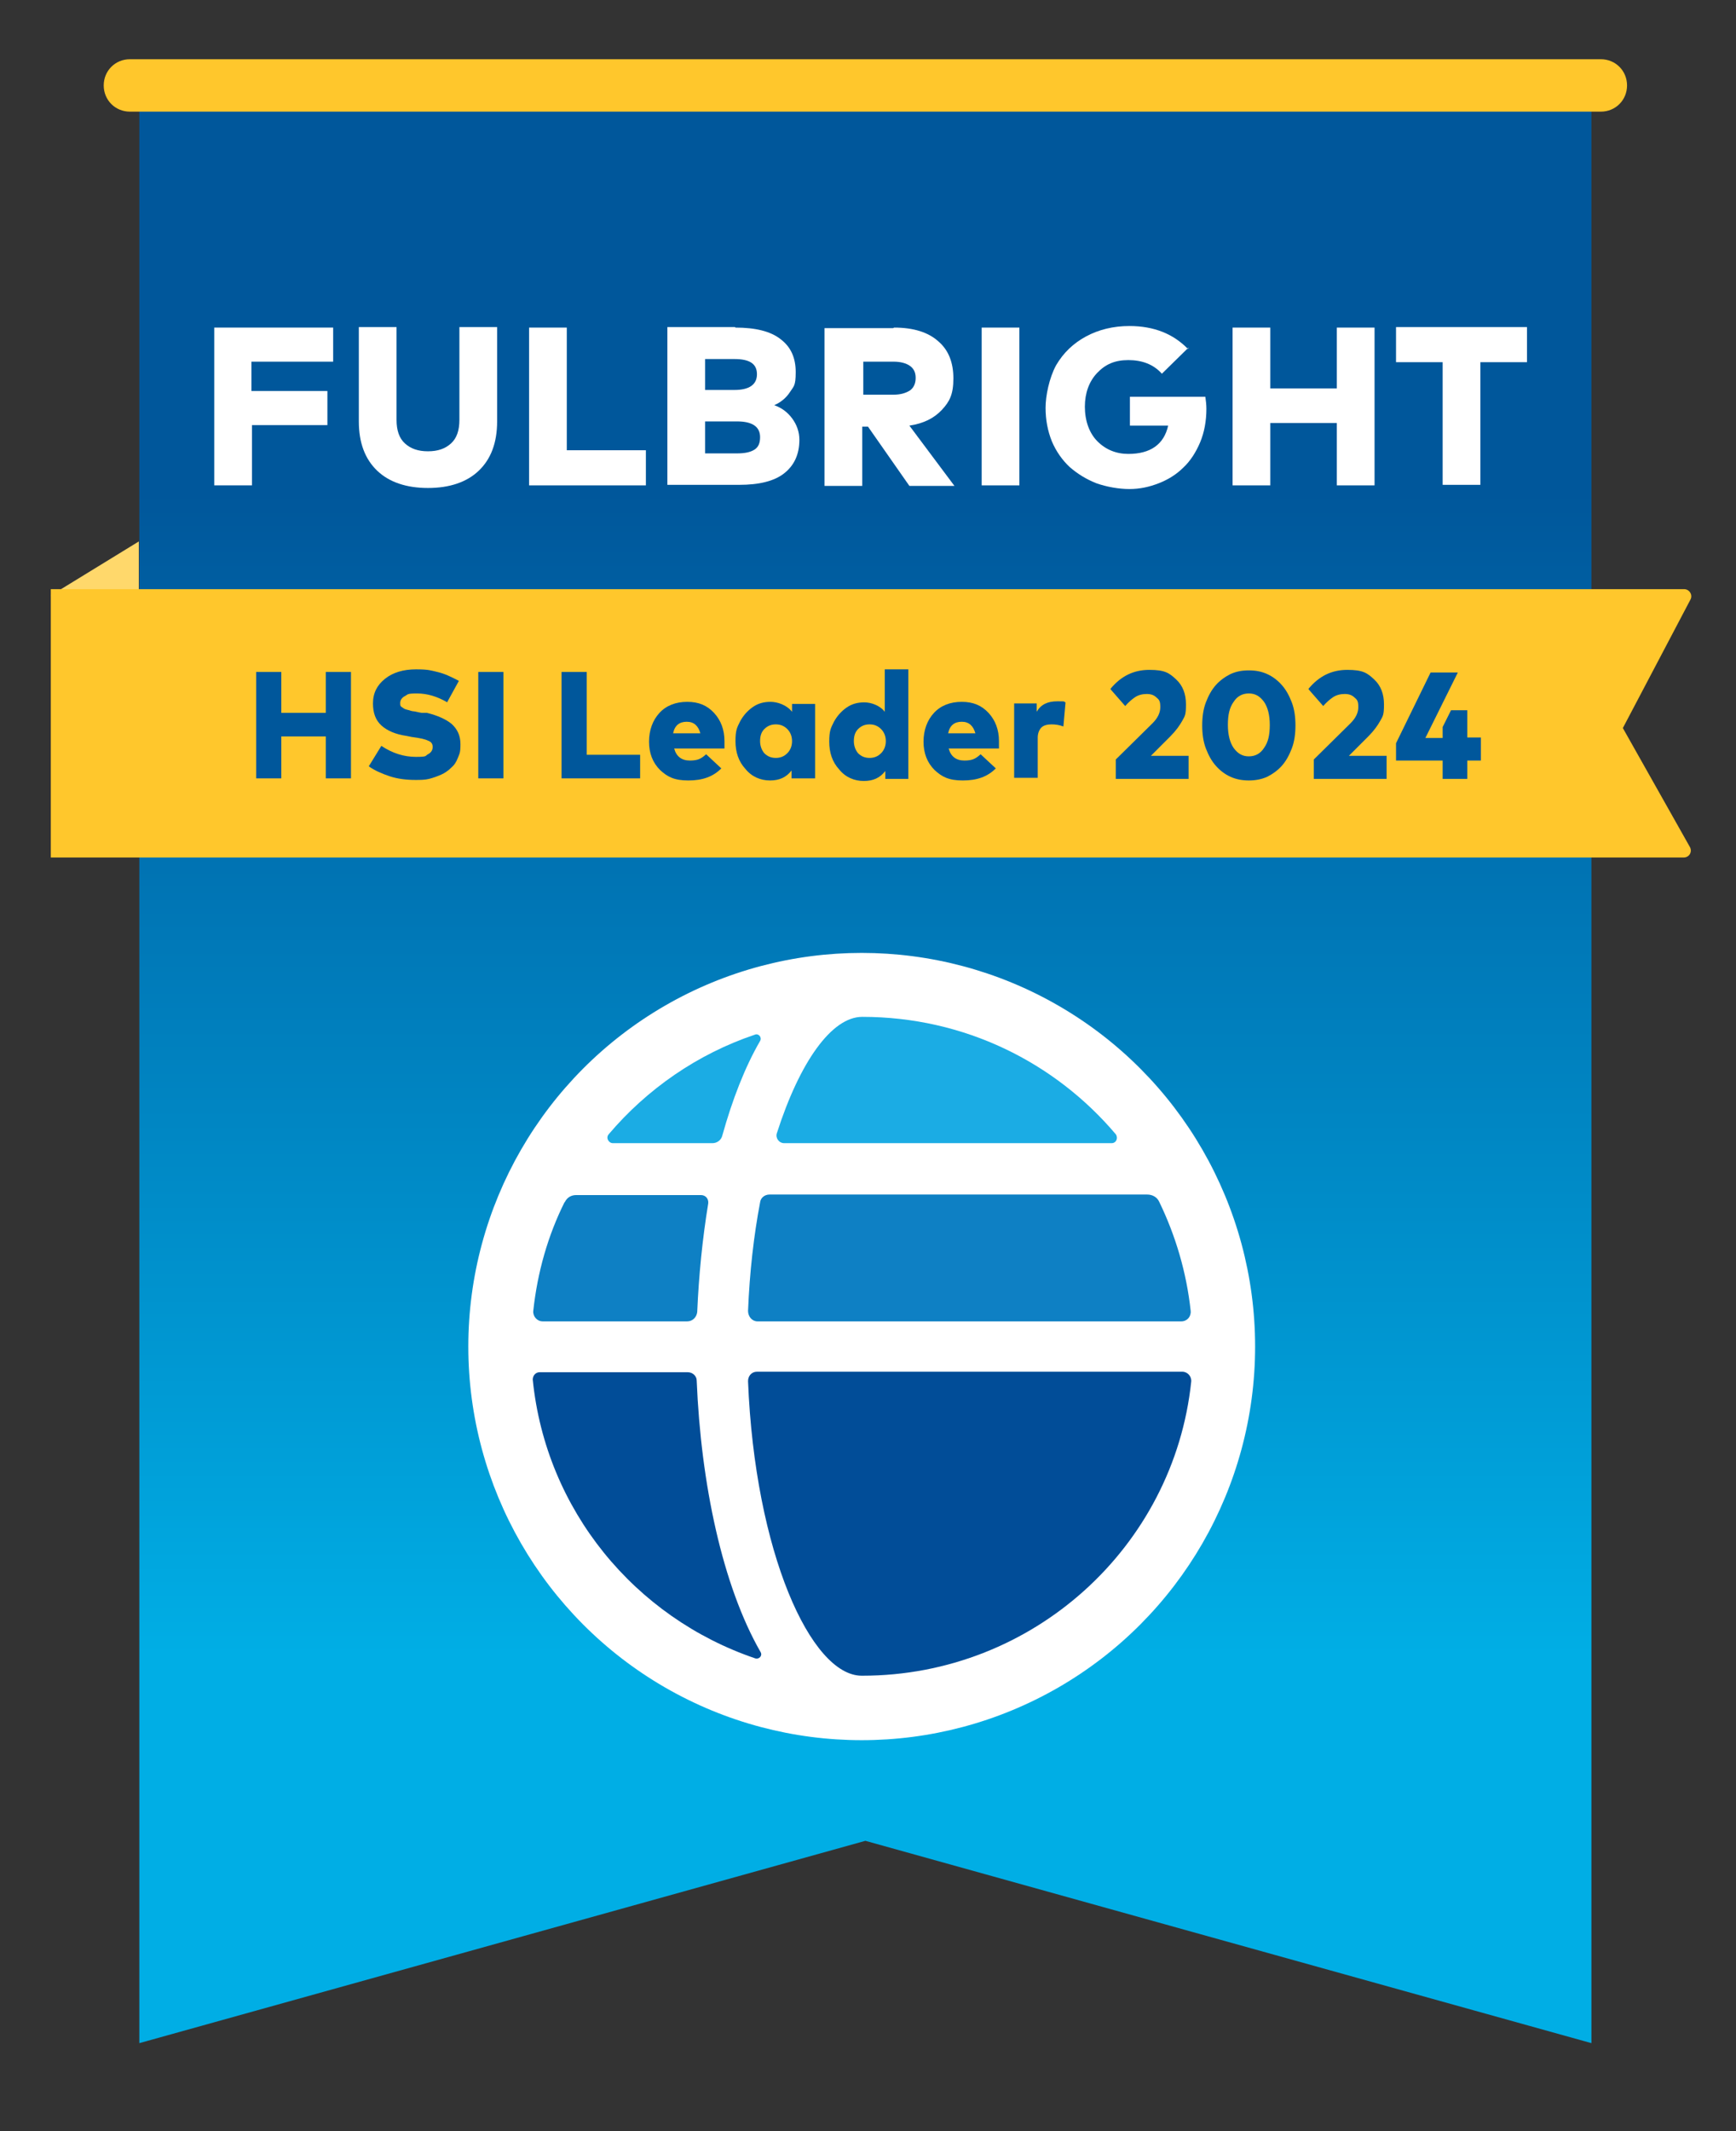 <?xml version="1.0" encoding="UTF-8"?>
<svg id="Layer_1" xmlns="http://www.w3.org/2000/svg" xmlns:xlink="http://www.w3.org/1999/xlink" version="1.1" viewBox="0 0 331.4 406.6">
  <rect x="0" y="0" width="331.4" height="406.6" fill="#333333" stroke="none"/>
  <!-- Generator: Adobe Illustrator 29.0.1, SVG Export Plug-In . SVG Version: 2.1.0 Build 192)  -->
  <defs>
    <style>
      .st0 {
        fill: #ffc72c;
      }

      .st1 {
        fill: #ffd86b;
      }

      .st2 {
        fill: url(#linear-gradient);
      }

      .st3 {
        fill: #fff;
      }

      .st4 {
        fill: #00579b;
      }

      .st5 {
        fill: #1bace4;
      }

      .st6 {
        fill: #0e80c4;
      }

      .st7 {
        fill: #014d98;
      }
    </style>
    <linearGradient id="linear-gradient" x1="165.2" y1="389.8" x2="165.2" y2="20" gradientUnits="userSpaceOnUse">
      <stop offset=".2" stop-color="#00aee5"/>
      <stop offset=".8" stop-color="#00579b"/>
    </linearGradient>
  </defs>
  <polygon class="st2" points="303.8 389.8 165.2 351.2 26.6 389.8 26.6 20 303.8 20 303.8 389.8"/>
  <polygon class="st1" points="9.7 113.6 26.5 103.3 26.5 122.2 9.7 113.6"/>
  <path class="st0" d="M9.7,163.6v-51.2h311.8c1,0,1.7,1.1,1.2,2l-12.9,24.5,12.8,22.7c.5.9-.1,2-1.2,2H9.7Z"/>
  <g>
    <path class="st4" d="M53.7,136h8.5v-7.8h4.8v20.3h-4.8v-8h-8.5v8h-4.8v-20.3h4.8v7.8Z"/>
    <path class="st4" d="M85.4,134c-1.9-1.1-3.8-1.7-5.8-1.7s-1.7.2-2.3.5c-.6.3-.9.8-.9,1.3s0,.6.3.8.5.4,1,.5c.5.1.9.3,1.2.3.3,0,.9.2,1.6.3,0,0,.1,0,.2,0h.8c2,.5,3.6,1.2,4.7,2.1,1.1,1,1.7,2.2,1.7,3.9s-.2,1.8-.5,2.6c-.3.8-.7,1.4-1.3,1.9-.5.5-1.2,1-1.9,1.3s-1.5.6-2.3.8c-.8.2-1.7.2-2.6.2-1.7,0-3.4-.2-4.9-.7s-2.9-1.1-4-1.9l2.4-3.9c2.1,1.4,4.3,2.1,6.6,2.1s1.7-.2,2.3-.5c.6-.3.9-.8.9-1.4s-.3-1-.9-1.2c-.6-.3-1.6-.5-3.1-.7l-1-.2c-2.1-.3-3.7-1-4.8-2-1.1-1-1.6-2.4-1.6-4.2,0-2,.8-3.5,2.3-4.7,1.5-1.2,3.5-1.8,5.9-1.8s2.8.2,4.1.5c1.3.3,2.6.9,4.1,1.7l-2.2,4Z"/>
    <path class="st4" d="M96.1,148.5h-4.8v-20.3h4.8v20.3Z"/>
    <path class="st4" d="M122.2,148.5h-15v-20.3h4.8v15.8h10.2v4.5Z"/>
    <path class="st4" d="M136.3,136c1.3,1.4,2,3.2,2,5.4,0,.6,0,1.1,0,1.4h-9.6c.4,1.5,1.4,2.3,3,2.3s2.2-.4,3.1-1.2l2.9,2.7c-1.6,1.6-3.6,2.3-6.3,2.3s-4-.7-5.4-2c-1.4-1.4-2.1-3.2-2.1-5.4s.7-4.1,2-5.5,3.1-2.1,5.3-2.1,3.8.7,5.1,2.1ZM128.5,139.9h5.2c-.4-1.4-1.2-2.2-2.6-2.2s-2.3.7-2.6,2.2Z"/>
    <path class="st4" d="M155.5,148.5h-4.4v-1.5c-1,1.3-2.3,1.9-4.1,1.9s-3.5-.7-4.7-2.2c-1.3-1.4-1.9-3.2-1.9-5.3s.3-2.6.9-3.8c.6-1.1,1.4-2,2.4-2.7s2.1-1,3.4-1,3.1.6,4.1,1.9v-1.5h4.4v14.2ZM145.9,139.1c-.6.6-.8,1.4-.8,2.3s.3,1.7.8,2.3c.6.6,1.3.9,2.2.9s1.6-.3,2.2-.9c.6-.6.9-1.4.9-2.3s-.3-1.7-.9-2.3c-.6-.6-1.3-.9-2.2-.9s-1.6.3-2.2.9Z"/>
    <path class="st4" d="M168.9,135.7v-8h4.5v20.9h-4.4v-1.5c-1,1.3-2.3,1.9-4.1,1.9s-3.5-.7-4.7-2.2c-1.3-1.4-1.9-3.2-1.9-5.3s.3-2.6.9-3.8c.6-1.1,1.4-2,2.4-2.7s2.1-1,3.4-1,3,.6,3.9,1.8ZM163.8,139.1c-.6.6-.8,1.4-.8,2.3s.3,1.7.8,2.3c.6.6,1.3.9,2.2.9s1.6-.3,2.2-.9c.6-.6.9-1.4.9-2.3s-.3-1.7-.9-2.3c-.6-.6-1.3-.9-2.2-.9s-1.6.3-2.2.9Z"/>
    <path class="st4" d="M188.7,136c1.3,1.4,2,3.2,2,5.4,0,.6,0,1.1,0,1.4h-9.6c.4,1.5,1.4,2.3,3,2.3s2.2-.4,3.1-1.2l2.9,2.7c-1.6,1.6-3.6,2.3-6.3,2.3s-4-.7-5.4-2c-1.4-1.4-2.1-3.2-2.1-5.4s.7-4.1,2-5.5,3.1-2.1,5.3-2.1,3.8.7,5.1,2.1ZM181,139.9h5.2c-.4-1.4-1.2-2.2-2.6-2.2s-2.3.7-2.6,2.2Z"/>
    <path class="st4" d="M203.4,134.1l-.4,4.5c-.8-.3-1.5-.4-2.3-.4s-1.5.2-1.9.6c-.4.4-.7,1.1-.7,1.9v7.7h-4.5v-14.2h4.3v1.6c.8-1.4,2.1-2,3.9-2s1.1,0,1.6.2Z"/>
    <path class="st4" d="M212,131.4c2-2.4,4.4-3.6,7.4-3.6s3.8.6,5.1,1.8,1.9,2.8,1.9,4.8-.2,2.2-.7,3.1c-.5.9-1.2,1.9-2.3,3l-3.7,3.7h7.2v4.4h-13.9v-3.7l7-6.9c1-1,1.5-2,1.5-3.1s-.2-1.4-.7-1.8c-.5-.5-1.1-.7-1.9-.7s-1.6.2-2.2.6-1.3,1-1.9,1.7l-2.8-3.2Z"/>
    <path class="st4" d="M241.9,128.6c1.1.5,2,1.2,2.8,2.1.8.9,1.4,2,1.9,3.3.5,1.3.7,2.8.7,4.4s-.2,3.1-.7,4.4c-.5,1.3-1.1,2.4-1.9,3.3-.8.9-1.8,1.6-2.8,2.1-1.1.5-2.3.7-3.5.7s-2.4-.2-3.5-.7c-1.1-.5-2-1.2-2.8-2.1-.8-.9-1.4-2-1.9-3.3-.5-1.3-.7-2.8-.7-4.4s.2-3.1.7-4.4c.5-1.3,1.1-2.4,1.9-3.3.8-.9,1.8-1.6,2.8-2.1,1.1-.5,2.2-.7,3.5-.7s2.4.2,3.5.7ZM235.5,133.9c-.8,1.1-1.1,2.5-1.1,4.4s.4,3.4,1.1,4.4c.8,1.1,1.7,1.6,2.9,1.6s2.2-.5,2.9-1.6c.8-1.1,1.1-2.5,1.1-4.4s-.4-3.4-1.1-4.4c-.8-1.1-1.7-1.6-2.9-1.6s-2.2.5-2.9,1.6Z"/>
    <path class="st4" d="M249.8,131.4c2-2.4,4.4-3.6,7.4-3.6s3.8.6,5.1,1.8,1.9,2.8,1.9,4.8-.2,2.2-.7,3.1c-.5.9-1.2,1.9-2.3,3l-3.7,3.7h7.2v4.4h-13.9v-3.7l7-6.9c1-1,1.5-2,1.5-3.1s-.2-1.4-.7-1.8c-.5-.5-1.1-.7-1.9-.7s-1.6.2-2.2.6-1.3,1-1.9,1.7l-2.8-3.2Z"/>
    <path class="st4" d="M280.1,140.7h2.6v4.4h-2.6v3.5h-4.7v-3.5h-8.9v-3.3l6.6-13.5h5.2l-6.2,12.5h3.3v-2.1l1.6-3.2h3.1v5.3Z"/>
  </g>
  <path class="st0" d="M305.6,21.3H24.8c-2.8,0-5-2.2-5-5s2.2-5,5-5h280.8c2.8,0,5,2.2,5,5s-2.2,5-5,5Z"/>
  <g>
    <path class="st3" d="M62.6,81.1h-14.5v11.5h-7.2v-30.1h22.7v6.5h-15.6v5.6h14.5v6.5Z"/>
    <path class="st3" d="M94.9,80.4c0,4.1-1.2,7.2-3.5,9.4-2.3,2.2-5.6,3.3-9.7,3.3s-7.4-1.1-9.7-3.3c-2.3-2.2-3.5-5.3-3.5-9.4v-18h7.2v17.7c0,2,.5,3.5,1.6,4.5,1.1,1,2.5,1.5,4.4,1.5s3.3-.5,4.4-1.5c1.1-1,1.6-2.5,1.6-4.5v-17.7h7.2v18Z"/>
    <path class="st3" d="M123.3,92.6h-22.3v-30.1h7.2v23.4h15.1v6.7Z"/>
    <path class="st3" d="M140.4,62.5c3.8,0,6.7.7,8.6,2.2,2,1.5,2.9,3.6,2.9,6.3s-.4,2.7-1.1,3.8-1.8,2-3,2.5c1.4.5,2.5,1.3,3.4,2.5.9,1.2,1.4,2.6,1.4,4.1,0,2.8-1,4.9-2.9,6.4-1.9,1.5-4.8,2.2-8.6,2.2h-13.7v-30.1h12.9ZM134.6,68.5v5.9h5.6c2.8,0,4.3-1,4.3-3s-1.4-2.9-4.3-2.9h-5.6ZM134.6,80.4v6.1h6.1c1.4,0,2.5-.2,3.3-.7s1.1-1.3,1.1-2.4c0-2-1.5-3-4.4-3h-6.1Z"/>
    <path class="st3" d="M170.7,62.5c3.7,0,6.5.9,8.4,2.6,2,1.7,2.9,4.1,2.9,7.1s-.7,4.4-2.2,6c-1.5,1.6-3.5,2.6-6.2,3l8.6,11.5h-8.6l-7.9-11.3h-1.1v11.3h-7.2v-30.1h13.1ZM164.8,69v6.3h5.8c1.3,0,2.3-.3,3.1-.8.7-.5,1.1-1.3,1.1-2.4s-.4-1.8-1.1-2.3c-.7-.5-1.8-.8-3.1-.8h-5.8Z"/>
    <path class="st3" d="M194.6,92.6h-7.2v-30.1h7.2v30.1Z"/>
    <path class="st3" d="M226.9,66.3l-5.1,5c-1.6-1.8-3.8-2.6-6.4-2.6s-4.4.8-6,2.5c-1.5,1.6-2.3,3.8-2.3,6.4s.8,5,2.4,6.6c1.6,1.6,3.6,2.4,5.9,2.4,4.2,0,6.8-1.8,7.6-5.4h-7.3v-5.5h14.4c.1.7.2,1.5.2,2.3,0,2.3-.4,4.5-1.2,6.4-.8,1.9-1.9,3.6-3.2,4.8-1.3,1.3-2.9,2.3-4.7,3-1.8.7-3.6,1.1-5.6,1.1s-4.3-.4-6.3-1.1c-2-.8-3.6-1.8-5.1-3.1-1.4-1.3-2.6-3-3.4-4.9-.8-2-1.2-4.1-1.2-6.4s.7-5.7,2-8.1c1.4-2.4,3.3-4.2,5.7-5.5,2.4-1.3,5.2-2,8.3-2,4.7,0,8.4,1.5,11.2,4.4Z"/>
    <path class="st3" d="M242.5,74.1h12.7v-11.6h7.2v30.1h-7.2v-11.9h-12.7v11.9h-7.2v-30.1h7.2v11.6Z"/>
    <path class="st3" d="M291.5,69.1h-8.9v23.4h-7.2v-23.4h-8.9v-6.7h25v6.7Z"/>
  </g>
  <g>
    <circle class="st3" cx="164.5" cy="256.9" r="75.1"/>
    <g>
      <path class="st6" d="M107.8,229.3c-3.2,6.4-5.2,13.4-6,20.8-.1,1,.7,2,1.8,2h27.6c1,0,1.8-.8,1.9-1.8.3-7,1-14,2.1-20.7.1-.9-.5-1.6-1.4-1.6h-23.8c-1,0-1.8.5-2.2,1.4"/>
      <path class="st5" d="M164.6,194c-5.8,0-11.9,8.5-16.3,22.2-.3.9.4,1.9,1.4,1.9h62.5c.9,0,1.3-1,.8-1.7-11.6-13.7-28.9-22.4-48.4-22.4"/>
      <path class="st6" d="M219.1,227.9h-72.2c-.9,0-1.7.6-1.8,1.5-1.2,6.3-2,13.3-2.3,20.7,0,1.1.8,2,1.8,2h80.9c1.1,0,1.9-.9,1.8-2-.8-7.4-2.9-14.4-6-20.8-.4-.9-1.3-1.4-2.3-1.4"/>
      <path class="st7" d="M131.3,261.8h-28.3c-.7,0-1.3.6-1.3,1.4,2.5,24.9,19.5,45.4,42.5,53.2.7.2,1.4-.5,1-1.2-7.3-12.7-11.4-32.2-12.2-51.8,0-.9-.8-1.6-1.7-1.6"/>
      <path class="st7" d="M164.6,319.7c32.6,0,59.5-24.6,62.8-56.1.1-1-.7-1.9-1.7-1.9h-81.2c-1,0-1.7.8-1.7,1.8,1.3,32.6,12,56.2,21.7,56.2"/>
      <path class="st5" d="M137.9,216.6c1.9-6.8,4.3-13,7.2-18,.4-.7-.3-1.5-1-1.2-11,3.7-20.6,10.4-27.9,19-.6.7,0,1.7.8,1.7h19c.9,0,1.7-.6,1.9-1.5"/>
    </g>
  </g>
</svg>